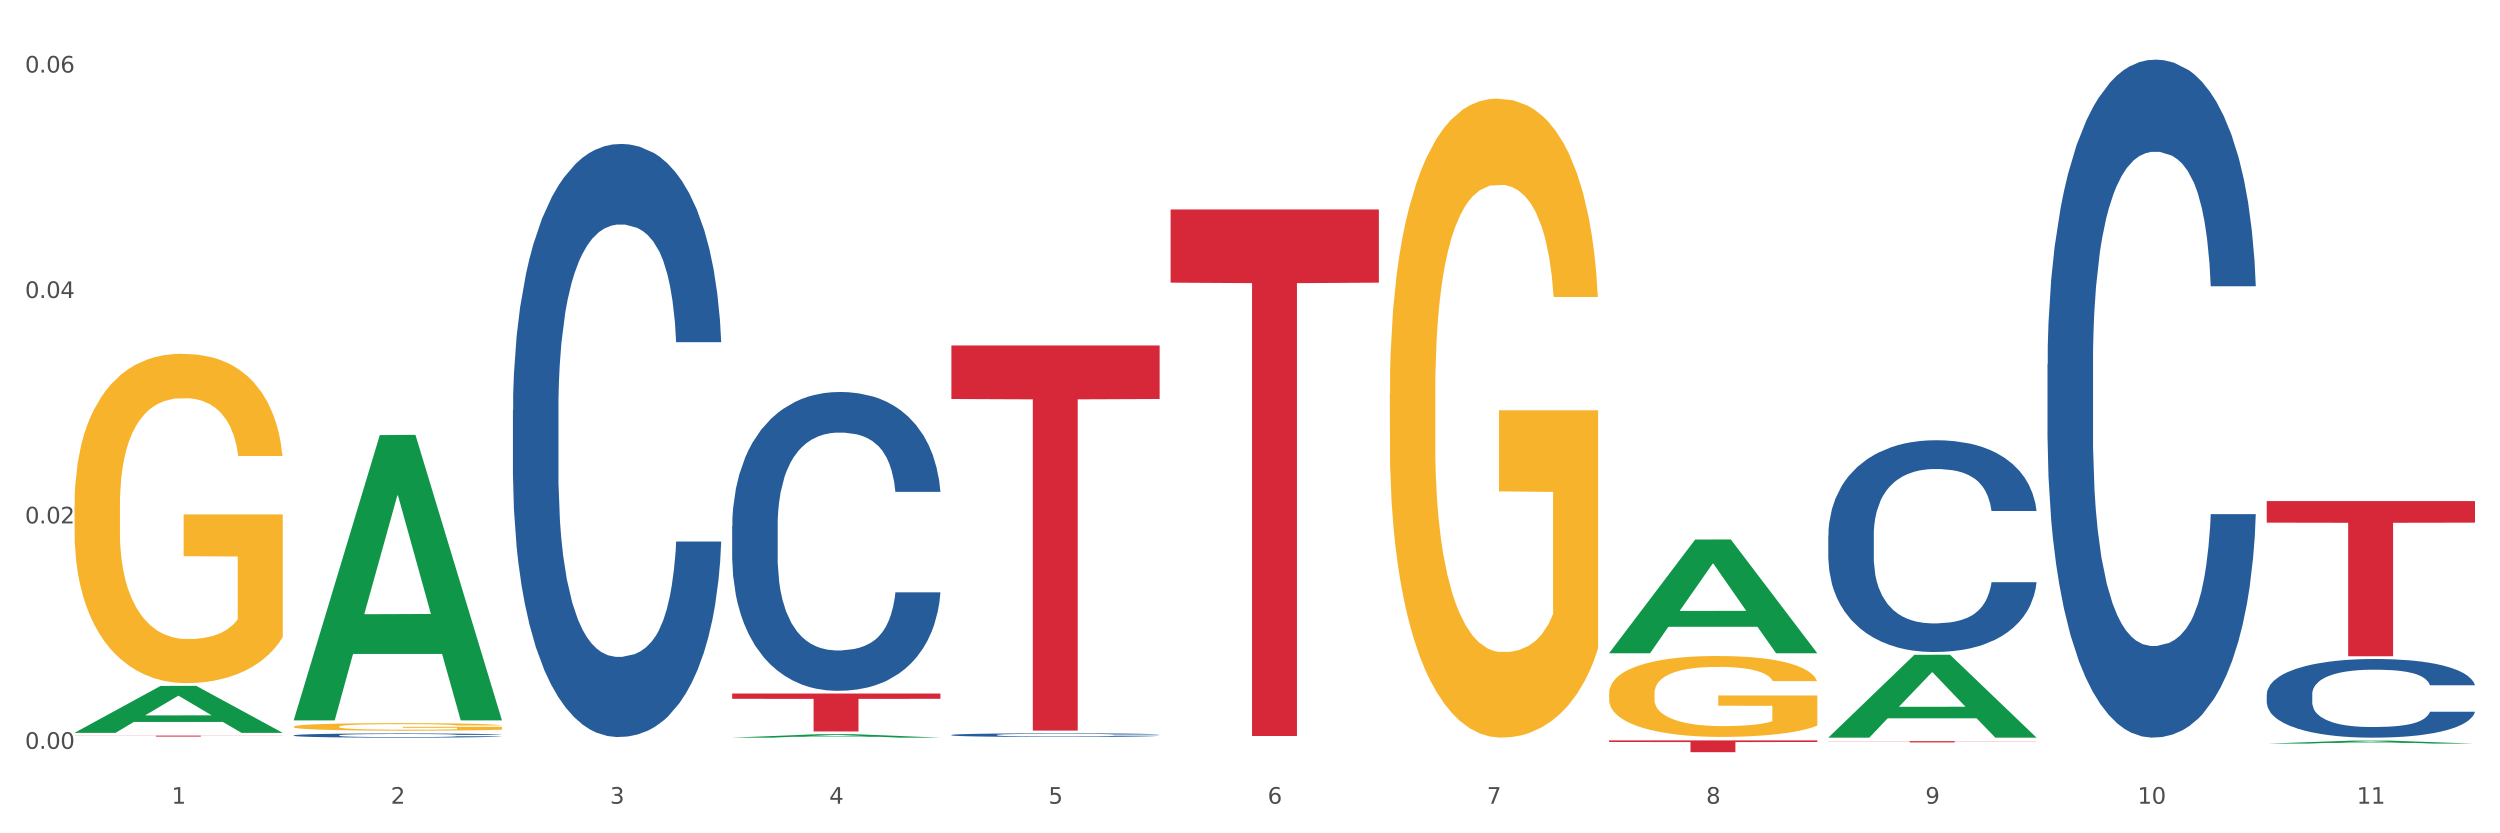 <?xml version="1.0" encoding="utf-8" standalone="no"?>
<!DOCTYPE svg PUBLIC "-//W3C//DTD SVG 1.1//EN"
  "http://www.w3.org/Graphics/SVG/1.1/DTD/svg11.dtd">
<svg xmlns:xlink="http://www.w3.org/1999/xlink" width="1080pt" height="360pt" viewBox="0 0 1080 360" xmlns="http://www.w3.org/2000/svg" version="1.1">
 <rect x="0" y="0" width="1080" height="360" fill="#333333" stroke="none"/>
 <defs>
  <style type="text/css">*{stroke-linejoin: round; stroke-linecap: butt}</style>
 </defs>
 <g id="figure_1">
  <g id="patch_1">
   <path d="M 0 360 
L 1080 360 
L 1080 0 
L 0 0 
z
" style="fill: #ffffff; stroke: #ffffff; stroke-linejoin: miter"/>
  </g>
  <g id="axes_1">
   <g id="matplotlib.axis_1">
    <g id="xtick_1">
     <g id="text_1">
      <!-- 1 -->
      <g style="fill: #4d4d4d" transform="translate(74.106 347.204) scale(0.096 -0.096)">
       <defs>
        <path id="DejaVuSans-31" d="M 794 531 
L 1825 531 
L 1825 4091 
L 703 3866 
L 703 4441 
L 1819 4666 
L 2450 4666 
L 2450 531 
L 3481 531 
L 3481 0 
L 794 0 
L 794 531 
z
" transform="scale(0.016)"/>
       </defs>
       <use xlink:href="#DejaVuSans-31"/>
      </g>
     </g>
    </g>
    <g id="xtick_2">
     <g id="text_2">
      <!-- 2 -->
      <g style="fill: #4d4d4d" transform="translate(168.812 347.204) scale(0.096 -0.096)">
       <defs>
        <path id="DejaVuSans-32" d="M 1228 531 
L 3431 531 
L 3431 0 
L 469 0 
L 469 531 
Q 828 903 1448 1529 
Q 2069 2156 2228 2338 
Q 2531 2678 2651 2914 
Q 2772 3150 2772 3378 
Q 2772 3750 2511 3984 
Q 2250 4219 1831 4219 
Q 1534 4219 1204 4116 
Q 875 4013 500 3803 
L 500 4441 
Q 881 4594 1212 4672 
Q 1544 4750 1819 4750 
Q 2544 4750 2975 4387 
Q 3406 4025 3406 3419 
Q 3406 3131 3298 2873 
Q 3191 2616 2906 2266 
Q 2828 2175 2409 1742 
Q 1991 1309 1228 531 
z
" transform="scale(0.016)"/>
       </defs>
       <use xlink:href="#DejaVuSans-32"/>
      </g>
     </g>
    </g>
    <g id="xtick_3">
     <g id="text_3">
      <!-- 3 -->
      <g style="fill: #4d4d4d" transform="translate(263.517 347.204) scale(0.096 -0.096)">
       <defs>
        <path id="DejaVuSans-33" d="M 2597 2516 
Q 3050 2419 3304 2112 
Q 3559 1806 3559 1356 
Q 3559 666 3084 287 
Q 2609 -91 1734 -91 
Q 1441 -91 1130 -33 
Q 819 25 488 141 
L 488 750 
Q 750 597 1062 519 
Q 1375 441 1716 441 
Q 2309 441 2620 675 
Q 2931 909 2931 1356 
Q 2931 1769 2642 2001 
Q 2353 2234 1838 2234 
L 1294 2234 
L 1294 2753 
L 1863 2753 
Q 2328 2753 2575 2939 
Q 2822 3125 2822 3475 
Q 2822 3834 2567 4026 
Q 2313 4219 1838 4219 
Q 1578 4219 1281 4162 
Q 984 4106 628 3988 
L 628 4550 
Q 988 4650 1302 4700 
Q 1616 4750 1894 4750 
Q 2613 4750 3031 4423 
Q 3450 4097 3450 3541 
Q 3450 3153 3228 2886 
Q 3006 2619 2597 2516 
z
" transform="scale(0.016)"/>
       </defs>
       <use xlink:href="#DejaVuSans-33"/>
      </g>
     </g>
    </g>
    <g id="xtick_4">
     <g id="text_4">
      <!-- 4 -->
      <g style="fill: #4d4d4d" transform="translate(358.223 347.204) scale(0.096 -0.096)">
       <defs>
        <path id="DejaVuSans-34" d="M 2419 4116 
L 825 1625 
L 2419 1625 
L 2419 4116 
z
M 2253 4666 
L 3047 4666 
L 3047 1625 
L 3713 1625 
L 3713 1100 
L 3047 1100 
L 3047 0 
L 2419 0 
L 2419 1100 
L 313 1100 
L 313 1709 
L 2253 4666 
z
" transform="scale(0.016)"/>
       </defs>
       <use xlink:href="#DejaVuSans-34"/>
      </g>
     </g>
    </g>
    <g id="xtick_5">
     <g id="text_5">
      <!-- 5 -->
      <g style="fill: #4d4d4d" transform="translate(452.928 347.204) scale(0.096 -0.096)">
       <defs>
        <path id="DejaVuSans-35" d="M 691 4666 
L 3169 4666 
L 3169 4134 
L 1269 4134 
L 1269 2991 
Q 1406 3038 1543 3061 
Q 1681 3084 1819 3084 
Q 2600 3084 3056 2656 
Q 3513 2228 3513 1497 
Q 3513 744 3044 326 
Q 2575 -91 1722 -91 
Q 1428 -91 1123 -41 
Q 819 9 494 109 
L 494 744 
Q 775 591 1075 516 
Q 1375 441 1709 441 
Q 2250 441 2565 725 
Q 2881 1009 2881 1497 
Q 2881 1984 2565 2268 
Q 2250 2553 1709 2553 
Q 1456 2553 1204 2497 
Q 953 2441 691 2322 
L 691 4666 
z
" transform="scale(0.016)"/>
       </defs>
       <use xlink:href="#DejaVuSans-35"/>
      </g>
     </g>
    </g>
    <g id="xtick_6">
     <g id="text_6">
      <!-- 6 -->
      <g style="fill: #4d4d4d" transform="translate(547.634 347.204) scale(0.096 -0.096)">
       <defs>
        <path id="DejaVuSans-36" d="M 2113 2584 
Q 1688 2584 1439 2293 
Q 1191 2003 1191 1497 
Q 1191 994 1439 701 
Q 1688 409 2113 409 
Q 2538 409 2786 701 
Q 3034 994 3034 1497 
Q 3034 2003 2786 2293 
Q 2538 2584 2113 2584 
z
M 3366 4563 
L 3366 3988 
Q 3128 4100 2886 4159 
Q 2644 4219 2406 4219 
Q 1781 4219 1451 3797 
Q 1122 3375 1075 2522 
Q 1259 2794 1537 2939 
Q 1816 3084 2150 3084 
Q 2853 3084 3261 2657 
Q 3669 2231 3669 1497 
Q 3669 778 3244 343 
Q 2819 -91 2113 -91 
Q 1303 -91 875 529 
Q 447 1150 447 2328 
Q 447 3434 972 4092 
Q 1497 4750 2381 4750 
Q 2619 4750 2861 4703 
Q 3103 4656 3366 4563 
z
" transform="scale(0.016)"/>
       </defs>
       <use xlink:href="#DejaVuSans-36"/>
      </g>
     </g>
    </g>
    <g id="xtick_7">
     <g id="text_7">
      <!-- 7 -->
      <g style="fill: #4d4d4d" transform="translate(642.339 347.204) scale(0.096 -0.096)">
       <defs>
        <path id="DejaVuSans-37" d="M 525 4666 
L 3525 4666 
L 3525 4397 
L 1831 0 
L 1172 0 
L 2766 4134 
L 525 4134 
L 525 4666 
z
" transform="scale(0.016)"/>
       </defs>
       <use xlink:href="#DejaVuSans-37"/>
      </g>
     </g>
    </g>
    <g id="xtick_8">
     <g id="text_8">
      <!-- 8 -->
      <g style="fill: #4d4d4d" transform="translate(737.044 347.204) scale(0.096 -0.096)">
       <defs>
        <path id="DejaVuSans-38" d="M 2034 2216 
Q 1584 2216 1326 1975 
Q 1069 1734 1069 1313 
Q 1069 891 1326 650 
Q 1584 409 2034 409 
Q 2484 409 2743 651 
Q 3003 894 3003 1313 
Q 3003 1734 2745 1975 
Q 2488 2216 2034 2216 
z
M 1403 2484 
Q 997 2584 770 2862 
Q 544 3141 544 3541 
Q 544 4100 942 4425 
Q 1341 4750 2034 4750 
Q 2731 4750 3128 4425 
Q 3525 4100 3525 3541 
Q 3525 3141 3298 2862 
Q 3072 2584 2669 2484 
Q 3125 2378 3379 2068 
Q 3634 1759 3634 1313 
Q 3634 634 3220 271 
Q 2806 -91 2034 -91 
Q 1263 -91 848 271 
Q 434 634 434 1313 
Q 434 1759 690 2068 
Q 947 2378 1403 2484 
z
M 1172 3481 
Q 1172 3119 1398 2916 
Q 1625 2713 2034 2713 
Q 2441 2713 2670 2916 
Q 2900 3119 2900 3481 
Q 2900 3844 2670 4047 
Q 2441 4250 2034 4250 
Q 1625 4250 1398 4047 
Q 1172 3844 1172 3481 
z
" transform="scale(0.016)"/>
       </defs>
       <use xlink:href="#DejaVuSans-38"/>
      </g>
     </g>
    </g>
    <g id="xtick_9">
     <g id="text_9">
      <!-- 9 -->
      <g style="fill: #4d4d4d" transform="translate(831.75 347.204) scale(0.096 -0.096)">
       <defs>
        <path id="DejaVuSans-39" d="M 703 97 
L 703 672 
Q 941 559 1184 500 
Q 1428 441 1663 441 
Q 2288 441 2617 861 
Q 2947 1281 2994 2138 
Q 2813 1869 2534 1725 
Q 2256 1581 1919 1581 
Q 1219 1581 811 2004 
Q 403 2428 403 3163 
Q 403 3881 828 4315 
Q 1253 4750 1959 4750 
Q 2769 4750 3195 4129 
Q 3622 3509 3622 2328 
Q 3622 1225 3098 567 
Q 2575 -91 1691 -91 
Q 1453 -91 1209 -44 
Q 966 3 703 97 
z
M 1959 2075 
Q 2384 2075 2632 2365 
Q 2881 2656 2881 3163 
Q 2881 3666 2632 3958 
Q 2384 4250 1959 4250 
Q 1534 4250 1286 3958 
Q 1038 3666 1038 3163 
Q 1038 2656 1286 2365 
Q 1534 2075 1959 2075 
z
" transform="scale(0.016)"/>
       </defs>
       <use xlink:href="#DejaVuSans-39"/>
      </g>
     </g>
    </g>
    <g id="xtick_10">
     <g id="text_10">
      <!-- 10 -->
      <g style="fill: #4d4d4d" transform="translate(923.401 347.204) scale(0.096 -0.096)">
       <defs>
        <path id="DejaVuSans-30" d="M 2034 4250 
Q 1547 4250 1301 3770 
Q 1056 3291 1056 2328 
Q 1056 1369 1301 889 
Q 1547 409 2034 409 
Q 2525 409 2770 889 
Q 3016 1369 3016 2328 
Q 3016 3291 2770 3770 
Q 2525 4250 2034 4250 
z
M 2034 4750 
Q 2819 4750 3233 4129 
Q 3647 3509 3647 2328 
Q 3647 1150 3233 529 
Q 2819 -91 2034 -91 
Q 1250 -91 836 529 
Q 422 1150 422 2328 
Q 422 3509 836 4129 
Q 1250 4750 2034 4750 
z
" transform="scale(0.016)"/>
       </defs>
       <use xlink:href="#DejaVuSans-31"/>
       <use xlink:href="#DejaVuSans-30" transform="translate(63.623 0)"/>
      </g>
     </g>
    </g>
    <g id="xtick_11">
     <g id="text_11">
      <!-- 11 -->
      <g style="fill: #4d4d4d" transform="translate(1018.107 347.204) scale(0.096 -0.096)">
       <use xlink:href="#DejaVuSans-31"/>
       <use xlink:href="#DejaVuSans-31" transform="translate(63.623 0)"/>
      </g>
     </g>
    </g>
    <g id="xtick_12"/>
    <g id="xtick_13"/>
    <g id="xtick_14"/>
    <g id="xtick_15"/>
    <g id="xtick_16"/>
    <g id="xtick_17"/>
    <g id="xtick_18"/>
    <g id="xtick_19"/>
    <g id="xtick_20"/>
    <g id="xtick_21"/>
   </g>
   <g id="matplotlib.axis_2">
    <g id="ytick_1">
     <g id="text_12">
      <!-- 0.00 -->
      <g style="fill: #4d4d4d" transform="translate(10.8 323.494) scale(0.096 -0.096)">
       <defs>
        <path id="DejaVuSans-2e" d="M 684 794 
L 1344 794 
L 1344 0 
L 684 0 
L 684 794 
z
" transform="scale(0.016)"/>
       </defs>
       <use xlink:href="#DejaVuSans-30"/>
       <use xlink:href="#DejaVuSans-2e" transform="translate(63.623 0)"/>
       <use xlink:href="#DejaVuSans-30" transform="translate(95.41 0)"/>
       <use xlink:href="#DejaVuSans-30" transform="translate(159.033 0)"/>
      </g>
     </g>
    </g>
    <g id="ytick_2">
     <g id="text_13">
      <!-- 0.02 -->
      <g style="fill: #4d4d4d" transform="translate(10.8 226.11) scale(0.096 -0.096)">
       <use xlink:href="#DejaVuSans-30"/>
       <use xlink:href="#DejaVuSans-2e" transform="translate(63.623 0)"/>
       <use xlink:href="#DejaVuSans-30" transform="translate(95.41 0)"/>
       <use xlink:href="#DejaVuSans-32" transform="translate(159.033 0)"/>
      </g>
     </g>
    </g>
    <g id="ytick_3">
     <g id="text_14">
      <!-- 0.04 -->
      <g style="fill: #4d4d4d" transform="translate(10.8 128.727) scale(0.096 -0.096)">
       <use xlink:href="#DejaVuSans-30"/>
       <use xlink:href="#DejaVuSans-2e" transform="translate(63.623 0)"/>
       <use xlink:href="#DejaVuSans-30" transform="translate(95.41 0)"/>
       <use xlink:href="#DejaVuSans-34" transform="translate(159.033 0)"/>
      </g>
     </g>
    </g>
    <g id="ytick_4">
     <g id="text_15">
      <!-- 0.06 -->
      <g style="fill: #4d4d4d" transform="translate(10.8 31.343) scale(0.096 -0.096)">
       <use xlink:href="#DejaVuSans-30"/>
       <use xlink:href="#DejaVuSans-2e" transform="translate(63.623 0)"/>
       <use xlink:href="#DejaVuSans-30" transform="translate(95.41 0)"/>
       <use xlink:href="#DejaVuSans-36" transform="translate(159.033 0)"/>
      </g>
     </g>
    </g>
    <g id="ytick_5"/>
    <g id="ytick_6"/>
    <g id="ytick_7"/>
   </g>
   <g id="PolyCollection_1">
    <path d="M 32.175 316.561 
L 32.268 316.542 
L 69.369 296.313 
L 84.766 296.294 
L 122.145 316.599 
L 104.337 316.599 
L 96.267 311.871 
L 57.96 311.871 
L 57.682 311.947 
L 49.891 316.599 
L 32.175 316.599 
L 32.175 316.561 
L 62.783 309.049 
L 91.444 309.03 
L 77.253 300.622 
L 77.067 300.584 
L 76.882 300.641 
L 62.691 309.03 
L 62.783 309.049 
L 32.175 316.561 
z
" clip-path="url(#pf9aede7ae3)" style="fill: #109648"/>
    <path d="M 410.997 317.5 
L 411.103 317.499 
L 411.103 317.459 
L 411.422 317.404 
L 412.592 317.304 
L 414.081 317.227 
L 416.633 317.138 
L 418.016 317.101 
L 419.824 317.059 
L 423.546 316.992 
L 427.8 316.934 
L 430.778 316.903 
L 433.011 316.883 
L 438.009 316.847 
L 440.881 316.831 
L 443.858 316.818 
L 446.411 316.809 
L 450.665 316.799 
L 454.068 316.795 
L 458.003 316.794 
L 461.299 316.795 
L 465.66 316.801 
L 472.041 316.818 
L 474.487 316.828 
L 477.783 316.845 
L 481.186 316.868 
L 483.951 316.891 
L 487.142 316.924 
L 490.439 316.967 
L 493.629 317.022 
L 495.862 317.072 
L 497.67 317.125 
L 499.266 317.19 
L 500.435 317.26 
L 500.967 317.319 
L 481.505 317.319 
L 480.974 317.266 
L 479.91 317.209 
L 478.847 317.17 
L 477.677 317.138 
L 475.869 317.102 
L 474.274 317.079 
L 471.615 317.052 
L 469.169 317.035 
L 467.149 317.025 
L 464.703 317.016 
L 459.491 317.008 
L 455.769 317.008 
L 453.43 317.01 
L 450.558 317.018 
L 448.112 317.028 
L 445.241 317.045 
L 443.008 317.064 
L 440.774 317.088 
L 439.498 317.105 
L 437.584 317.137 
L 436.308 317.163 
L 434.606 317.207 
L 433.649 317.239 
L 431.947 317.321 
L 431.203 317.381 
L 430.884 317.423 
L 430.671 317.469 
L 430.671 317.693 
L 431.309 317.793 
L 431.841 317.837 
L 432.692 317.885 
L 434.287 317.949 
L 436.627 318.01 
L 439.073 318.055 
L 441.093 318.082 
L 443.008 318.102 
L 444.922 318.118 
L 447.262 318.132 
L 449.176 318.141 
L 452.047 318.15 
L 455.45 318.154 
L 458.109 318.154 
L 463.533 318.147 
L 465.979 318.14 
L 468.318 318.13 
L 470.871 318.114 
L 472.891 318.097 
L 474.061 318.084 
L 475.975 318.056 
L 477.464 318.028 
L 478.74 317.995 
L 479.591 317.966 
L 480.548 317.923 
L 481.293 317.874 
L 481.505 317.848 
L 500.967 317.848 
L 500.542 317.9 
L 499.797 317.95 
L 498.308 318.018 
L 497.139 318.056 
L 495.331 318.104 
L 493.416 318.144 
L 490.758 318.189 
L 488.312 318.222 
L 485.759 318.25 
L 482.994 318.276 
L 477.996 318.312 
L 476.188 318.322 
L 472.36 318.339 
L 469.382 318.349 
L 465.022 318.359 
L 460.555 318.365 
L 455.876 318.367 
L 451.728 318.364 
L 447.155 318.355 
L 444.284 318.347 
L 441.093 318.334 
L 437.371 318.313 
L 433.862 318.289 
L 430.565 318.26 
L 427.481 318.227 
L 424.609 318.19 
L 420.887 318.128 
L 418.122 318.068 
L 416.102 318.012 
L 414.719 317.964 
L 413.337 317.904 
L 412.592 317.862 
L 411.422 317.762 
L 410.997 317.668 
L 410.997 317.5 
z
" clip-path="url(#pf9aede7ae3)" style="fill: #255c99"/>
    <path d="M 789.819 231.287 
L 789.925 231.203 
L 789.925 228.864 
L 790.244 225.689 
L 791.414 219.84 
L 792.903 215.412 
L 795.455 210.232 
L 796.838 208.06 
L 798.646 205.637 
L 802.368 201.71 
L 806.622 198.368 
L 809.6 196.53 
L 811.833 195.36 
L 816.831 193.271 
L 819.703 192.352 
L 822.68 191.6 
L 825.233 191.099 
L 829.487 190.514 
L 832.89 190.263 
L 836.825 190.18 
L 840.121 190.263 
L 844.482 190.598 
L 850.862 191.6 
L 853.308 192.185 
L 856.605 193.188 
L 860.008 194.525 
L 862.773 195.861 
L 865.964 197.783 
L 869.261 200.289 
L 872.451 203.464 
L 874.684 206.389 
L 876.492 209.48 
L 878.087 213.24 
L 879.257 217.334 
L 879.789 220.759 
L 860.327 220.759 
L 859.796 217.668 
L 858.732 214.326 
L 857.669 212.07 
L 856.499 210.232 
L 854.691 208.143 
L 853.096 206.806 
L 850.437 205.219 
L 847.991 204.216 
L 845.97 203.632 
L 843.524 203.13 
L 838.313 202.629 
L 834.591 202.629 
L 832.252 202.796 
L 829.38 203.214 
L 826.934 203.799 
L 824.063 204.801 
L 821.83 205.887 
L 819.596 207.308 
L 818.32 208.31 
L 816.406 210.148 
L 815.13 211.652 
L 813.428 214.242 
L 812.471 216.081 
L 810.769 220.843 
L 810.025 224.352 
L 809.706 226.775 
L 809.493 229.449 
L 809.493 242.482 
L 810.131 248.331 
L 810.663 250.838 
L 811.514 253.678 
L 813.109 257.354 
L 815.449 260.947 
L 817.895 263.537 
L 819.915 265.125 
L 821.83 266.294 
L 823.744 267.213 
L 826.083 268.049 
L 827.998 268.55 
L 830.869 269.052 
L 834.272 269.302 
L 836.931 269.302 
L 842.355 268.884 
L 844.801 268.467 
L 847.14 267.882 
L 849.693 266.963 
L 851.713 265.96 
L 852.883 265.208 
L 854.797 263.621 
L 856.286 261.95 
L 857.562 260.028 
L 858.413 258.357 
L 859.37 255.851 
L 860.115 253.01 
L 860.327 251.506 
L 879.789 251.506 
L 879.364 254.514 
L 878.619 257.438 
L 877.13 261.365 
L 875.961 263.621 
L 874.153 266.378 
L 872.238 268.717 
L 869.58 271.307 
L 867.134 273.229 
L 864.581 274.9 
L 861.816 276.404 
L 856.818 278.493 
L 855.01 279.078 
L 851.181 280.08 
L 848.204 280.665 
L 843.843 281.25 
L 839.377 281.584 
L 834.698 281.668 
L 830.55 281.501 
L 825.977 280.999 
L 823.106 280.498 
L 819.915 279.746 
L 816.193 278.576 
L 812.684 277.156 
L 809.387 275.485 
L 806.303 273.563 
L 803.431 271.391 
L 799.709 267.798 
L 796.944 264.289 
L 794.924 261.031 
L 793.541 258.274 
L 792.158 254.764 
L 791.414 252.341 
L 790.244 246.493 
L 789.819 241.062 
L 789.819 231.287 
z
" clip-path="url(#pf9aede7ae3)" style="fill: #255c99"/>
    <path d="M 884.524 157.362 
L 884.631 157.094 
L 884.631 149.605 
L 884.95 139.44 
L 886.12 120.716 
L 887.608 106.54 
L 890.161 89.956 
L 891.543 83.001 
L 893.351 75.244 
L 897.073 62.672 
L 901.327 51.973 
L 904.305 46.088 
L 906.538 42.344 
L 911.537 35.656 
L 914.408 32.714 
L 917.386 30.307 
L 919.938 28.702 
L 924.192 26.829 
L 927.595 26.027 
L 931.53 25.759 
L 934.827 26.027 
L 939.187 27.097 
L 945.568 30.307 
L 948.014 32.179 
L 951.311 35.389 
L 954.714 39.669 
L 957.479 43.948 
L 960.669 50.101 
L 963.966 58.125 
L 967.157 68.289 
L 969.39 77.651 
L 971.198 87.548 
L 972.793 99.585 
L 973.963 112.692 
L 974.495 123.659 
L 955.033 123.659 
L 954.501 113.762 
L 953.438 103.062 
L 952.374 95.84 
L 951.204 89.956 
L 949.396 83.269 
L 947.801 78.989 
L 945.143 73.907 
L 942.697 70.697 
L 940.676 68.824 
L 938.23 67.22 
L 933.019 65.615 
L 929.297 65.615 
L 926.957 66.15 
L 924.086 67.487 
L 921.64 69.359 
L 918.768 72.569 
L 916.535 76.047 
L 914.302 80.594 
L 913.026 83.804 
L 911.111 89.688 
L 909.835 94.503 
L 908.134 102.795 
L 907.176 108.68 
L 905.475 123.926 
L 904.73 135.161 
L 904.411 142.918 
L 904.199 151.477 
L 904.199 193.205 
L 904.837 211.928 
L 905.368 219.953 
L 906.219 229.047 
L 907.814 240.817 
L 910.154 252.319 
L 912.6 260.611 
L 914.621 265.693 
L 916.535 269.438 
L 918.449 272.38 
L 920.789 275.055 
L 922.703 276.66 
L 925.575 278.265 
L 928.978 279.067 
L 931.636 279.067 
L 937.06 277.73 
L 939.506 276.392 
L 941.846 274.52 
L 944.398 271.577 
L 946.419 268.368 
L 947.589 265.96 
L 949.503 260.878 
L 950.992 255.528 
L 952.268 249.376 
L 953.119 244.027 
L 954.076 236.002 
L 954.82 226.908 
L 955.033 222.093 
L 974.495 222.093 
L 974.069 231.722 
L 973.325 241.084 
L 971.836 253.656 
L 970.666 260.878 
L 968.858 269.705 
L 966.944 277.195 
L 964.285 285.487 
L 961.839 291.639 
L 959.287 296.988 
L 956.522 301.803 
L 951.523 308.49 
L 949.715 310.363 
L 945.887 313.572 
L 942.909 315.445 
L 938.549 317.317 
L 934.082 318.387 
L 929.403 318.655 
L 925.256 318.12 
L 920.683 316.515 
L 917.811 314.91 
L 914.621 312.503 
L 910.899 308.758 
L 907.389 304.211 
L 904.092 298.861 
L 901.008 292.709 
L 898.137 285.754 
L 894.415 274.252 
L 891.65 263.018 
L 889.629 252.586 
L 888.246 243.759 
L 886.864 232.525 
L 886.12 224.768 
L 884.95 206.044 
L 884.524 188.657 
L 884.524 157.362 
z
" clip-path="url(#pf9aede7ae3)" style="fill: #255c99"/>
    <path d="M 979.23 299.956 
L 979.336 299.925 
L 979.336 299.056 
L 979.655 297.876 
L 980.825 295.704 
L 982.314 294.059 
L 984.866 292.135 
L 986.249 291.328 
L 988.057 290.428 
L 991.779 288.969 
L 996.033 287.728 
L 999.01 287.045 
L 1001.244 286.611 
L 1006.242 285.835 
L 1009.114 285.493 
L 1012.091 285.214 
L 1014.644 285.028 
L 1018.898 284.81 
L 1022.301 284.717 
L 1026.236 284.686 
L 1029.532 284.717 
L 1033.893 284.841 
L 1040.273 285.214 
L 1042.719 285.431 
L 1046.016 285.804 
L 1049.419 286.3 
L 1052.184 286.797 
L 1055.375 287.511 
L 1058.672 288.442 
L 1061.862 289.621 
L 1064.095 290.707 
L 1065.903 291.856 
L 1067.498 293.252 
L 1068.668 294.773 
L 1069.2 296.045 
L 1049.738 296.045 
L 1049.207 294.897 
L 1048.143 293.656 
L 1047.08 292.818 
L 1045.91 292.135 
L 1044.102 291.359 
L 1042.507 290.862 
L 1039.848 290.273 
L 1037.402 289.9 
L 1035.381 289.683 
L 1032.935 289.497 
L 1027.724 289.311 
L 1024.002 289.311 
L 1021.663 289.373 
L 1018.791 289.528 
L 1016.345 289.745 
L 1013.474 290.118 
L 1011.24 290.521 
L 1009.007 291.049 
L 1007.731 291.421 
L 1005.817 292.104 
L 1004.541 292.662 
L 1002.839 293.625 
L 1001.882 294.307 
L 1000.18 296.076 
L 999.436 297.38 
L 999.117 298.28 
L 998.904 299.273 
L 998.904 304.115 
L 999.542 306.287 
L 1000.074 307.218 
L 1000.925 308.273 
L 1002.52 309.639 
L 1004.86 310.973 
L 1007.306 311.936 
L 1009.326 312.525 
L 1011.24 312.96 
L 1013.155 313.301 
L 1015.494 313.612 
L 1017.409 313.798 
L 1020.28 313.984 
L 1023.683 314.077 
L 1026.342 314.077 
L 1031.766 313.922 
L 1034.212 313.767 
L 1036.551 313.549 
L 1039.104 313.208 
L 1041.124 312.836 
L 1042.294 312.556 
L 1044.208 311.967 
L 1045.697 311.346 
L 1046.973 310.632 
L 1047.824 310.011 
L 1048.781 309.08 
L 1049.526 308.025 
L 1049.738 307.466 
L 1069.2 307.466 
L 1068.775 308.584 
L 1068.03 309.67 
L 1066.541 311.129 
L 1065.371 311.967 
L 1063.564 312.991 
L 1061.649 313.86 
L 1058.991 314.822 
L 1056.545 315.536 
L 1053.992 316.156 
L 1051.227 316.715 
L 1046.229 317.491 
L 1044.421 317.708 
L 1040.592 318.081 
L 1037.615 318.298 
L 1033.254 318.515 
L 1028.788 318.639 
L 1024.109 318.67 
L 1019.961 318.608 
L 1015.388 318.422 
L 1012.517 318.236 
L 1009.326 317.957 
L 1005.604 317.522 
L 1002.095 316.994 
L 998.798 316.374 
L 995.714 315.66 
L 992.842 314.853 
L 989.12 313.518 
L 986.355 312.215 
L 984.334 311.005 
L 982.952 309.98 
L 981.569 308.677 
L 980.825 307.777 
L 979.655 305.604 
L 979.23 303.587 
L 979.23 299.956 
z
" clip-path="url(#pf9aede7ae3)" style="fill: #255c99"/>
    <path d="M 126.88 317.664 
L 126.987 317.662 
L 126.987 317.615 
L 127.306 317.552 
L 128.476 317.435 
L 129.965 317.347 
L 132.517 317.243 
L 133.899 317.2 
L 135.707 317.151 
L 139.43 317.073 
L 143.683 317.006 
L 146.661 316.969 
L 148.894 316.946 
L 153.893 316.904 
L 156.764 316.886 
L 159.742 316.871 
L 162.294 316.861 
L 166.548 316.849 
L 169.951 316.844 
L 173.886 316.842 
L 177.183 316.844 
L 181.543 316.851 
L 187.924 316.871 
L 190.37 316.883 
L 193.667 316.903 
L 197.07 316.929 
L 199.835 316.956 
L 203.025 316.994 
L 206.322 317.044 
L 209.513 317.108 
L 211.746 317.166 
L 213.554 317.228 
L 215.149 317.303 
L 216.319 317.385 
L 216.851 317.453 
L 197.389 317.453 
L 196.857 317.392 
L 195.794 317.325 
L 194.73 317.28 
L 193.561 317.243 
L 191.753 317.201 
L 190.157 317.175 
L 187.499 317.143 
L 185.053 317.123 
L 183.032 317.111 
L 180.586 317.101 
L 175.375 317.091 
L 171.653 317.091 
L 169.313 317.095 
L 166.442 317.103 
L 163.996 317.115 
L 161.124 317.135 
L 158.891 317.156 
L 156.658 317.185 
L 155.382 317.205 
L 153.467 317.241 
L 152.191 317.271 
L 150.49 317.323 
L 149.533 317.36 
L 147.831 317.455 
L 147.087 317.525 
L 146.768 317.574 
L 146.555 317.627 
L 146.555 317.887 
L 147.193 318.004 
L 147.725 318.054 
L 148.575 318.111 
L 150.171 318.185 
L 152.51 318.256 
L 154.956 318.308 
L 156.977 318.34 
L 158.891 318.363 
L 160.805 318.382 
L 163.145 318.398 
L 165.059 318.408 
L 167.931 318.418 
L 171.334 318.423 
L 173.993 318.423 
L 179.416 318.415 
L 181.862 318.407 
L 184.202 318.395 
L 186.754 318.377 
L 188.775 318.357 
L 189.945 318.341 
L 191.859 318.31 
L 193.348 318.276 
L 194.624 318.238 
L 195.475 318.205 
L 196.432 318.155 
L 197.176 318.098 
L 197.389 318.068 
L 216.851 318.068 
L 216.425 318.128 
L 215.681 318.186 
L 214.192 318.265 
L 213.022 318.31 
L 211.214 318.365 
L 209.3 318.412 
L 206.641 318.463 
L 204.195 318.502 
L 201.643 318.535 
L 198.878 318.565 
L 193.88 318.607 
L 192.072 318.619 
L 188.243 318.639 
L 185.265 318.65 
L 180.905 318.662 
L 176.439 318.669 
L 171.759 318.67 
L 167.612 318.667 
L 163.039 318.657 
L 160.167 318.647 
L 156.977 318.632 
L 153.255 318.609 
L 149.745 318.58 
L 146.448 318.547 
L 143.364 318.508 
L 140.493 318.465 
L 136.771 318.393 
L 134.006 318.323 
L 131.985 318.258 
L 130.603 318.203 
L 129.22 318.133 
L 128.476 318.084 
L 127.306 317.968 
L 126.88 317.859 
L 126.88 317.664 
z
" clip-path="url(#pf9aede7ae3)" style="fill: #255c99"/>
    <path d="M 410.997 149.246 
L 500.967 149.246 
L 500.967 172.366 
L 465.576 172.522 
L 465.576 315.617 
L 446.175 315.617 
L 446.175 172.522 
L 410.997 172.366 
L 410.997 149.402 
L 410.997 149.246 
z
" clip-path="url(#pf9aede7ae3)" style="fill: #d62839"/>
    <path d="M 505.702 90.498 
L 595.673 90.498 
L 595.673 122.107 
L 560.281 122.32 
L 560.281 317.954 
L 540.88 317.954 
L 540.88 122.32 
L 505.702 122.107 
L 505.702 90.711 
L 505.702 90.498 
z
" clip-path="url(#pf9aede7ae3)" style="fill: #d62839"/>
    <path d="M 695.113 319.847 
L 785.084 319.847 
L 785.084 320.556 
L 749.692 320.561 
L 749.692 324.95 
L 730.291 324.95 
L 730.291 320.561 
L 695.113 320.556 
L 695.113 319.851 
L 695.113 319.847 
z
" clip-path="url(#pf9aede7ae3)" style="fill: #d62839"/>
    <path d="M 789.819 320.169 
L 879.789 320.169 
L 879.789 320.245 
L 844.398 320.246 
L 844.398 320.72 
L 824.997 320.72 
L 824.997 320.246 
L 789.819 320.245 
L 789.819 320.169 
L 789.819 320.169 
z
" clip-path="url(#pf9aede7ae3)" style="fill: #d62839"/>
    <path d="M 979.23 216.468 
L 1069.2 216.468 
L 1069.2 225.784 
L 1033.809 225.847 
L 1033.809 283.51 
L 1014.408 283.51 
L 1014.408 225.847 
L 979.23 225.784 
L 979.23 216.531 
L 979.23 216.468 
z
" clip-path="url(#pf9aede7ae3)" style="fill: #d62839"/>
    <path d="M 316.291 299.616 
L 406.262 299.616 
L 406.262 301.89 
L 370.871 301.906 
L 370.871 315.982 
L 351.469 315.982 
L 351.469 301.906 
L 316.291 301.89 
L 316.291 299.631 
L 316.291 299.616 
z
" clip-path="url(#pf9aede7ae3)" style="fill: #d62839"/>
    <path d="M 316.291 227.342 
L 316.398 227.224 
L 316.398 223.923 
L 316.717 219.443 
L 317.887 211.189 
L 319.376 204.94 
L 321.928 197.63 
L 323.31 194.564 
L 325.118 191.145 
L 328.84 185.604 
L 333.094 180.887 
L 336.072 178.293 
L 338.305 176.643 
L 343.304 173.695 
L 346.175 172.398 
L 349.153 171.337 
L 351.705 170.629 
L 355.959 169.804 
L 359.362 169.45 
L 363.297 169.333 
L 366.594 169.45 
L 370.954 169.922 
L 377.335 171.337 
L 379.781 172.162 
L 383.078 173.577 
L 386.481 175.464 
L 389.246 177.35 
L 392.436 180.062 
L 395.733 183.599 
L 398.924 188.08 
L 401.157 192.206 
L 402.965 196.569 
L 404.56 201.875 
L 405.73 207.652 
L 406.262 212.486 
L 386.8 212.486 
L 386.268 208.124 
L 385.205 203.407 
L 384.141 200.224 
L 382.971 197.63 
L 381.164 194.682 
L 379.568 192.796 
L 376.91 190.556 
L 374.464 189.141 
L 372.443 188.315 
L 369.997 187.608 
L 364.786 186.9 
L 361.064 186.9 
L 358.724 187.136 
L 355.853 187.726 
L 353.407 188.551 
L 350.535 189.966 
L 348.302 191.499 
L 346.069 193.503 
L 344.793 194.918 
L 342.878 197.512 
L 341.602 199.634 
L 339.901 203.289 
L 338.944 205.883 
L 337.242 212.604 
L 336.498 217.556 
L 336.178 220.975 
L 335.966 224.748 
L 335.966 243.142 
L 336.604 251.395 
L 337.136 254.932 
L 337.986 258.941 
L 339.582 264.129 
L 341.921 269.199 
L 344.367 272.854 
L 346.388 275.094 
L 348.302 276.745 
L 350.216 278.042 
L 352.556 279.221 
L 354.47 279.928 
L 357.342 280.636 
L 360.745 280.989 
L 363.403 280.989 
L 368.827 280.4 
L 371.273 279.81 
L 373.613 278.985 
L 376.165 277.688 
L 378.186 276.273 
L 379.356 275.212 
L 381.27 272.972 
L 382.759 270.614 
L 384.035 267.902 
L 384.886 265.544 
L 385.843 262.007 
L 386.587 257.998 
L 386.8 255.875 
L 406.262 255.875 
L 405.836 260.12 
L 405.092 264.247 
L 403.603 269.788 
L 402.433 272.972 
L 400.625 276.863 
L 398.711 280.164 
L 396.052 283.819 
L 393.606 286.531 
L 391.054 288.889 
L 388.289 291.011 
L 383.291 293.959 
L 381.483 294.784 
L 377.654 296.199 
L 374.676 297.025 
L 370.316 297.85 
L 365.849 298.322 
L 361.17 298.44 
L 357.023 298.204 
L 352.45 297.496 
L 349.578 296.789 
L 346.388 295.728 
L 342.666 294.077 
L 339.156 292.073 
L 335.859 289.714 
L 332.775 287.003 
L 329.904 283.937 
L 326.182 278.867 
L 323.417 273.915 
L 321.396 269.317 
L 320.014 265.426 
L 318.631 260.474 
L 317.887 257.055 
L 316.717 248.801 
L 316.291 241.137 
L 316.291 227.342 
z
" clip-path="url(#pf9aede7ae3)" style="fill: #255c99"/>
    <path d="M 32.175 317.776 
L 122.145 317.776 
L 122.145 317.838 
L 86.754 317.838 
L 86.754 318.225 
L 67.353 318.225 
L 67.353 317.838 
L 32.175 317.838 
L 32.175 317.776 
L 32.175 317.776 
z
" clip-path="url(#pf9aede7ae3)" style="fill: #d62839"/>
    <path d="M 32.175 218.578 
L 32.281 218.448 
L 32.281 213.77 
L 32.494 209.741 
L 33.556 199.995 
L 35.149 191.938 
L 36.318 187.65 
L 37.486 184.141 
L 38.867 180.633 
L 40.567 176.994 
L 43.647 171.666 
L 45.559 168.937 
L 47.896 166.078 
L 52.145 161.92 
L 55.225 159.581 
L 58.412 157.632 
L 63.617 155.293 
L 67.016 154.253 
L 70.627 153.473 
L 74.983 152.954 
L 78.275 152.824 
L 85.499 153.214 
L 91.659 154.383 
L 94.634 155.293 
L 98.458 156.852 
L 100.476 157.892 
L 103.769 159.971 
L 107.168 162.7 
L 109.505 165.039 
L 113.01 169.457 
L 115.666 173.875 
L 118.109 179.333 
L 119.383 183.102 
L 120.339 186.61 
L 121.189 190.639 
L 122.039 197.006 
L 102.919 197.006 
L 102.175 192.458 
L 101.007 188.17 
L 99.307 184.011 
L 97.82 181.412 
L 95.271 178.164 
L 92.934 176.085 
L 90.491 174.525 
L 87.517 173.226 
L 85.18 172.576 
L 81.887 172.056 
L 75.407 172.186 
L 71.052 173.226 
L 68.078 174.525 
L 66.166 175.695 
L 64.467 176.994 
L 62.555 178.813 
L 60.324 181.542 
L 58.731 184.011 
L 57.137 187.13 
L 55.863 190.249 
L 54.694 193.888 
L 53.738 197.786 
L 52.995 201.814 
L 52.357 206.752 
L 51.826 214.939 
L 51.826 232.742 
L 52.039 236.771 
L 52.57 242.099 
L 53.207 246.127 
L 54.269 250.935 
L 55.225 254.184 
L 57.031 258.862 
L 59.049 262.76 
L 60.643 265.229 
L 62.236 267.309 
L 64.998 270.168 
L 68.078 272.507 
L 70.734 273.936 
L 74.345 275.236 
L 76.788 275.755 
L 78.913 276.015 
L 84.118 276.015 
L 87.835 275.625 
L 91.978 274.716 
L 95.165 273.546 
L 97.82 272.117 
L 100.795 269.778 
L 102.707 267.569 
L 102.707 240.409 
L 79.338 240.279 
L 79.338 222.216 
L 122.145 222.216 
L 122.145 275.236 
L 120.339 277.964 
L 118.321 280.433 
L 116.197 282.643 
L 113.01 285.372 
L 109.186 287.971 
L 105.787 289.79 
L 102.175 291.349 
L 97.927 292.779 
L 92.403 294.078 
L 89.004 294.598 
L 84.755 294.988 
L 79.763 295.118 
L 75.407 294.858 
L 71.159 294.208 
L 66.697 293.039 
L 62.342 291.349 
L 59.049 289.66 
L 55.756 287.581 
L 52.251 284.852 
L 49.489 282.253 
L 47.365 279.914 
L 45.028 276.925 
L 42.479 273.026 
L 40.567 269.518 
L 38.867 265.879 
L 37.061 261.201 
L 35.787 257.173 
L 34.512 252.105 
L 33.768 248.336 
L 32.919 242.488 
L 32.281 234.302 
L 32.175 218.578 
z
" clip-path="url(#pf9aede7ae3)" style="fill: #f7b32b"/>
    <path d="M 695.113 299.546 
L 695.22 299.514 
L 695.22 298.365 
L 695.432 297.376 
L 696.494 294.981 
L 698.088 293.002 
L 699.256 291.949 
L 700.424 291.087 
L 701.805 290.225 
L 703.505 289.331 
L 706.585 288.023 
L 708.497 287.352 
L 710.834 286.65 
L 715.083 285.628 
L 718.164 285.054 
L 721.35 284.575 
L 726.555 284 
L 729.954 283.745 
L 733.566 283.554 
L 737.921 283.426 
L 741.214 283.394 
L 748.437 283.49 
L 754.598 283.777 
L 757.572 284 
L 761.396 284.384 
L 763.414 284.639 
L 766.707 285.15 
L 770.106 285.82 
L 772.443 286.395 
L 775.948 287.48 
L 778.604 288.565 
L 781.047 289.906 
L 782.322 290.832 
L 783.278 291.694 
L 784.128 292.683 
L 784.977 294.247 
L 765.857 294.247 
L 765.114 293.13 
L 763.945 292.077 
L 762.246 291.055 
L 760.759 290.417 
L 758.209 289.619 
L 755.872 289.108 
L 753.429 288.725 
L 750.455 288.406 
L 748.118 288.246 
L 744.825 288.118 
L 738.346 288.15 
L 733.991 288.406 
L 731.016 288.725 
L 729.104 289.012 
L 727.405 289.331 
L 725.493 289.778 
L 723.262 290.449 
L 721.669 291.055 
L 720.076 291.821 
L 718.801 292.587 
L 717.632 293.481 
L 716.676 294.439 
L 715.933 295.428 
L 715.296 296.641 
L 714.764 298.652 
L 714.764 303.026 
L 714.977 304.015 
L 715.508 305.324 
L 716.145 306.313 
L 717.208 307.495 
L 718.164 308.293 
L 719.969 309.442 
L 721.988 310.399 
L 723.581 311.006 
L 725.174 311.517 
L 727.936 312.219 
L 731.016 312.793 
L 733.672 313.145 
L 737.284 313.464 
L 739.727 313.592 
L 741.851 313.655 
L 747.056 313.655 
L 750.774 313.56 
L 754.916 313.336 
L 758.103 313.049 
L 760.759 312.698 
L 763.733 312.123 
L 765.645 311.58 
L 765.645 304.909 
L 742.276 304.877 
L 742.276 300.44 
L 785.084 300.44 
L 785.084 313.464 
L 783.278 314.134 
L 781.26 314.741 
L 779.135 315.283 
L 775.948 315.954 
L 772.124 316.592 
L 768.725 317.039 
L 765.114 317.422 
L 760.865 317.773 
L 755.341 318.092 
L 751.942 318.22 
L 747.693 318.316 
L 742.701 318.348 
L 738.346 318.284 
L 734.097 318.124 
L 729.636 317.837 
L 725.28 317.422 
L 721.988 317.007 
L 718.695 316.496 
L 715.189 315.826 
L 712.428 315.188 
L 710.303 314.613 
L 707.966 313.879 
L 705.417 312.921 
L 703.505 312.059 
L 701.805 311.165 
L 700 310.016 
L 698.725 309.027 
L 697.45 307.782 
L 696.707 306.856 
L 695.857 305.42 
L 695.22 303.409 
L 695.113 299.546 
z
" clip-path="url(#pf9aede7ae3)" style="fill: #f7b32b"/>
    <path d="M 600.408 170.163 
L 600.514 169.911 
L 600.514 160.834 
L 600.727 153.018 
L 601.789 134.108 
L 603.382 118.476 
L 604.551 110.155 
L 605.719 103.347 
L 607.1 96.54 
L 608.799 89.48 
L 611.88 79.143 
L 613.792 73.848 
L 616.129 68.301 
L 620.378 60.232 
L 623.458 55.694 
L 626.645 51.912 
L 631.85 47.374 
L 635.249 45.357 
L 638.86 43.844 
L 643.215 42.835 
L 646.508 42.583 
L 653.731 43.339 
L 659.892 45.609 
L 662.867 47.374 
L 666.691 50.399 
L 668.709 52.416 
L 672.002 56.45 
L 675.401 61.745 
L 677.738 66.284 
L 681.243 74.856 
L 683.899 83.429 
L 686.342 94.018 
L 687.616 101.33 
L 688.572 108.138 
L 689.422 115.954 
L 690.272 128.309 
L 671.152 128.309 
L 670.408 119.484 
L 669.24 111.164 
L 667.54 103.095 
L 666.053 98.053 
L 663.504 91.749 
L 661.167 87.715 
L 658.724 84.69 
L 655.75 82.168 
L 653.413 80.907 
L 650.12 79.899 
L 643.64 80.151 
L 639.285 82.168 
L 636.311 84.69 
L 634.399 86.959 
L 632.699 89.48 
L 630.787 93.01 
L 628.557 98.305 
L 626.963 103.095 
L 625.37 109.147 
L 624.095 115.198 
L 622.927 122.258 
L 621.971 129.822 
L 621.227 137.638 
L 620.59 147.219 
L 620.059 163.103 
L 620.059 197.646 
L 620.271 205.462 
L 620.803 215.799 
L 621.44 223.616 
L 622.502 232.945 
L 623.458 239.248 
L 625.264 248.325 
L 627.282 255.889 
L 628.875 260.679 
L 630.469 264.714 
L 633.231 270.26 
L 636.311 274.799 
L 638.967 277.572 
L 642.578 280.094 
L 645.021 281.102 
L 647.146 281.607 
L 652.351 281.607 
L 656.068 280.85 
L 660.211 279.085 
L 663.398 276.816 
L 666.053 274.043 
L 669.027 269.504 
L 670.939 265.218 
L 670.939 212.522 
L 647.571 212.27 
L 647.571 177.223 
L 690.378 177.223 
L 690.378 280.094 
L 688.572 285.389 
L 686.554 290.179 
L 684.43 294.465 
L 681.243 299.76 
L 677.419 304.803 
L 674.02 308.333 
L 670.408 311.358 
L 666.159 314.132 
L 660.636 316.653 
L 657.237 317.662 
L 652.988 318.418 
L 647.995 318.67 
L 643.64 318.166 
L 639.391 316.905 
L 634.93 314.636 
L 630.575 311.358 
L 627.282 308.081 
L 623.989 304.047 
L 620.484 298.752 
L 617.722 293.709 
L 615.598 289.171 
L 613.261 283.371 
L 610.711 275.807 
L 608.799 269 
L 607.1 261.94 
L 605.294 252.863 
L 604.019 245.047 
L 602.745 235.214 
L 602.001 227.902 
L 601.151 216.556 
L 600.514 200.671 
L 600.408 170.163 
z
" clip-path="url(#pf9aede7ae3)" style="fill: #f7b32b"/>
    <path d="M 126.88 313.908 
L 126.987 313.905 
L 126.987 313.798 
L 127.199 313.705 
L 128.261 313.481 
L 129.855 313.296 
L 131.023 313.198 
L 132.192 313.117 
L 133.572 313.037 
L 135.272 312.953 
L 138.352 312.831 
L 140.264 312.768 
L 142.601 312.702 
L 146.85 312.607 
L 149.931 312.553 
L 153.117 312.508 
L 158.322 312.455 
L 161.721 312.431 
L 165.333 312.413 
L 169.688 312.401 
L 172.981 312.398 
L 180.204 312.407 
L 186.365 312.434 
L 189.339 312.455 
L 193.163 312.49 
L 195.181 312.514 
L 198.474 312.562 
L 201.873 312.625 
L 204.21 312.678 
L 207.716 312.78 
L 210.371 312.881 
L 212.814 313.007 
L 214.089 313.093 
L 215.045 313.174 
L 215.895 313.266 
L 216.744 313.413 
L 197.624 313.413 
L 196.881 313.308 
L 195.712 313.21 
L 194.013 313.114 
L 192.526 313.054 
L 189.976 312.98 
L 187.64 312.932 
L 185.196 312.896 
L 182.222 312.866 
L 179.885 312.852 
L 176.592 312.84 
L 170.113 312.843 
L 165.758 312.866 
L 162.784 312.896 
L 160.872 312.923 
L 159.172 312.953 
L 157.26 312.995 
L 155.029 313.057 
L 153.436 313.114 
L 151.843 313.186 
L 150.568 313.257 
L 149.4 313.341 
L 148.444 313.431 
L 147.7 313.523 
L 147.063 313.637 
L 146.532 313.825 
L 146.532 314.233 
L 146.744 314.326 
L 147.275 314.448 
L 147.912 314.541 
L 148.975 314.651 
L 149.931 314.726 
L 151.736 314.833 
L 153.755 314.923 
L 155.348 314.98 
L 156.941 315.027 
L 159.703 315.093 
L 162.784 315.147 
L 165.439 315.18 
L 169.051 315.209 
L 171.494 315.221 
L 173.618 315.227 
L 178.823 315.227 
L 182.541 315.218 
L 186.684 315.198 
L 189.87 315.171 
L 192.526 315.138 
L 195.5 315.084 
L 197.412 315.033 
L 197.412 314.41 
L 174.043 314.407 
L 174.043 313.992 
L 216.851 313.992 
L 216.851 315.209 
L 215.045 315.272 
L 213.027 315.329 
L 210.902 315.38 
L 207.716 315.442 
L 203.892 315.502 
L 200.492 315.544 
L 196.881 315.58 
L 192.632 315.612 
L 187.108 315.642 
L 183.709 315.654 
L 179.46 315.663 
L 174.468 315.666 
L 170.113 315.66 
L 165.864 315.645 
L 161.403 315.618 
L 157.048 315.58 
L 153.755 315.541 
L 150.462 315.493 
L 146.956 315.43 
L 144.195 315.371 
L 142.07 315.317 
L 139.733 315.248 
L 137.184 315.159 
L 135.272 315.078 
L 133.572 314.995 
L 131.767 314.887 
L 130.492 314.795 
L 129.217 314.678 
L 128.474 314.592 
L 127.624 314.457 
L 126.987 314.269 
L 126.88 313.908 
z
" clip-path="url(#pf9aede7ae3)" style="fill: #f7b32b"/>
    <path d="M 979.23 321.247 
L 979.323 321.246 
L 1016.424 319.932 
L 1031.821 319.931 
L 1069.2 321.249 
L 1051.391 321.249 
L 1043.322 320.942 
L 1005.015 320.942 
L 1004.737 320.947 
L 996.946 321.249 
L 979.23 321.249 
L 979.23 321.247 
L 1009.838 320.759 
L 1038.499 320.758 
L 1024.308 320.212 
L 1024.122 320.209 
L 1023.937 320.213 
L 1009.745 320.758 
L 1009.838 320.759 
L 979.23 321.247 
z
" clip-path="url(#pf9aede7ae3)" style="fill: #109648"/>
    <path d="M 789.819 318.603 
L 789.912 318.569 
L 827.013 282.878 
L 842.41 282.844 
L 879.789 318.67 
L 861.981 318.67 
L 853.911 310.328 
L 815.604 310.328 
L 815.326 310.462 
L 807.535 318.67 
L 789.819 318.67 
L 789.819 318.603 
L 820.427 305.349 
L 849.088 305.315 
L 834.897 290.48 
L 834.711 290.413 
L 834.526 290.514 
L 820.335 305.315 
L 820.427 305.349 
L 789.819 318.603 
z
" clip-path="url(#pf9aede7ae3)" style="fill: #109648"/>
    <path d="M 695.113 282.125 
L 695.206 282.079 
L 732.307 233.088 
L 747.704 233.041 
L 785.084 282.218 
L 767.275 282.218 
L 759.206 270.766 
L 720.899 270.766 
L 720.62 270.951 
L 712.829 282.218 
L 695.113 282.218 
L 695.113 282.125 
L 725.722 263.932 
L 754.382 263.886 
L 740.191 243.523 
L 740.006 243.431 
L 739.82 243.569 
L 725.629 263.886 
L 725.722 263.932 
L 695.113 282.125 
z
" clip-path="url(#pf9aede7ae3)" style="fill: #109648"/>
    <path d="M 316.291 318.656 
L 316.384 318.655 
L 353.485 317.16 
L 368.882 317.159 
L 406.262 318.659 
L 388.453 318.659 
L 380.384 318.31 
L 342.077 318.31 
L 341.798 318.315 
L 334.007 318.659 
L 316.291 318.659 
L 316.291 318.656 
L 346.9 318.101 
L 375.56 318.1 
L 361.369 317.479 
L 361.184 317.476 
L 360.998 317.48 
L 346.807 318.1 
L 346.9 318.101 
L 316.291 318.656 
z
" clip-path="url(#pf9aede7ae3)" style="fill: #109648"/>
    <path d="M 126.88 310.99 
L 126.973 310.874 
L 164.074 187.964 
L 179.471 187.848 
L 216.851 311.221 
L 199.042 311.221 
L 190.973 282.492 
L 152.666 282.492 
L 152.387 282.956 
L 144.596 311.221 
L 126.88 311.221 
L 126.88 310.99 
L 157.489 265.347 
L 186.15 265.232 
L 171.958 214.145 
L 171.773 213.913 
L 171.587 214.26 
L 157.396 265.232 
L 157.489 265.347 
L 126.88 310.99 
z
" clip-path="url(#pf9aede7ae3)" style="fill: #109648"/>
    <path d="M 221.586 177.305 
L 221.692 177.071 
L 221.692 170.519 
L 222.011 161.627 
L 223.181 145.246 
L 224.67 132.844 
L 227.222 118.335 
L 228.605 112.251 
L 230.413 105.465 
L 234.135 94.466 
L 238.389 85.106 
L 241.367 79.958 
L 243.6 76.682 
L 248.598 70.832 
L 251.47 68.258 
L 254.447 66.151 
L 257 64.747 
L 261.254 63.109 
L 264.657 62.407 
L 268.592 62.173 
L 271.888 62.407 
L 276.249 63.343 
L 282.63 66.151 
L 285.076 67.79 
L 288.372 70.598 
L 291.775 74.342 
L 294.541 78.086 
L 297.731 83.468 
L 301.028 90.488 
L 304.218 99.381 
L 306.451 107.571 
L 308.259 116.229 
L 309.855 126.759 
L 311.024 138.226 
L 311.556 147.82 
L 292.095 147.82 
L 291.563 139.162 
L 290.499 129.802 
L 289.436 123.483 
L 288.266 118.335 
L 286.458 112.485 
L 284.863 108.741 
L 282.204 104.295 
L 279.758 101.487 
L 277.738 99.849 
L 275.292 98.445 
L 270.081 97.04 
L 266.358 97.04 
L 264.019 97.508 
L 261.147 98.679 
L 258.701 100.317 
L 255.83 103.125 
L 253.597 106.167 
L 251.363 110.145 
L 250.087 112.953 
L 248.173 118.101 
L 246.897 122.313 
L 245.195 129.568 
L 244.238 134.716 
L 242.536 148.054 
L 241.792 157.882 
L 241.473 164.669 
L 241.26 172.157 
L 241.26 208.662 
L 241.898 225.043 
L 242.43 232.063 
L 243.281 240.019 
L 244.876 250.316 
L 247.216 260.378 
L 249.662 267.632 
L 251.682 272.078 
L 253.597 275.354 
L 255.511 277.928 
L 257.851 280.269 
L 259.765 281.673 
L 262.636 283.077 
L 266.039 283.779 
L 268.698 283.779 
L 274.122 282.609 
L 276.568 281.439 
L 278.907 279.8 
L 281.46 277.226 
L 283.48 274.418 
L 284.65 272.312 
L 286.564 267.866 
L 288.053 263.186 
L 289.329 257.804 
L 290.18 253.124 
L 291.137 246.103 
L 291.882 238.147 
L 292.095 233.935 
L 311.556 233.935 
L 311.131 242.359 
L 310.386 250.55 
L 308.897 261.548 
L 307.728 267.866 
L 305.92 275.588 
L 304.005 282.141 
L 301.347 289.395 
L 298.901 294.777 
L 296.348 299.457 
L 293.583 303.669 
L 288.585 309.519 
L 286.777 311.158 
L 282.949 313.966 
L 279.971 315.604 
L 275.611 317.242 
L 271.144 318.178 
L 266.465 318.412 
L 262.317 317.944 
L 257.744 316.54 
L 254.873 315.136 
L 251.682 313.03 
L 247.96 309.753 
L 244.451 305.775 
L 241.154 301.095 
L 238.07 295.713 
L 235.198 289.629 
L 231.476 279.566 
L 228.711 269.738 
L 226.691 260.612 
L 225.308 252.89 
L 223.926 243.061 
L 223.181 236.275 
L 222.011 219.895 
L 221.586 204.684 
L 221.586 177.305 
z
" clip-path="url(#pf9aede7ae3)" style="fill: #255c99"/>
   </g>
  </g>
 </g>
 <defs>
  <clipPath id="pf9aede7ae3">
   <rect x="32.175" y="10.8" width="1037.025" height="329.109"/>
  </clipPath>
 </defs>
</svg>
